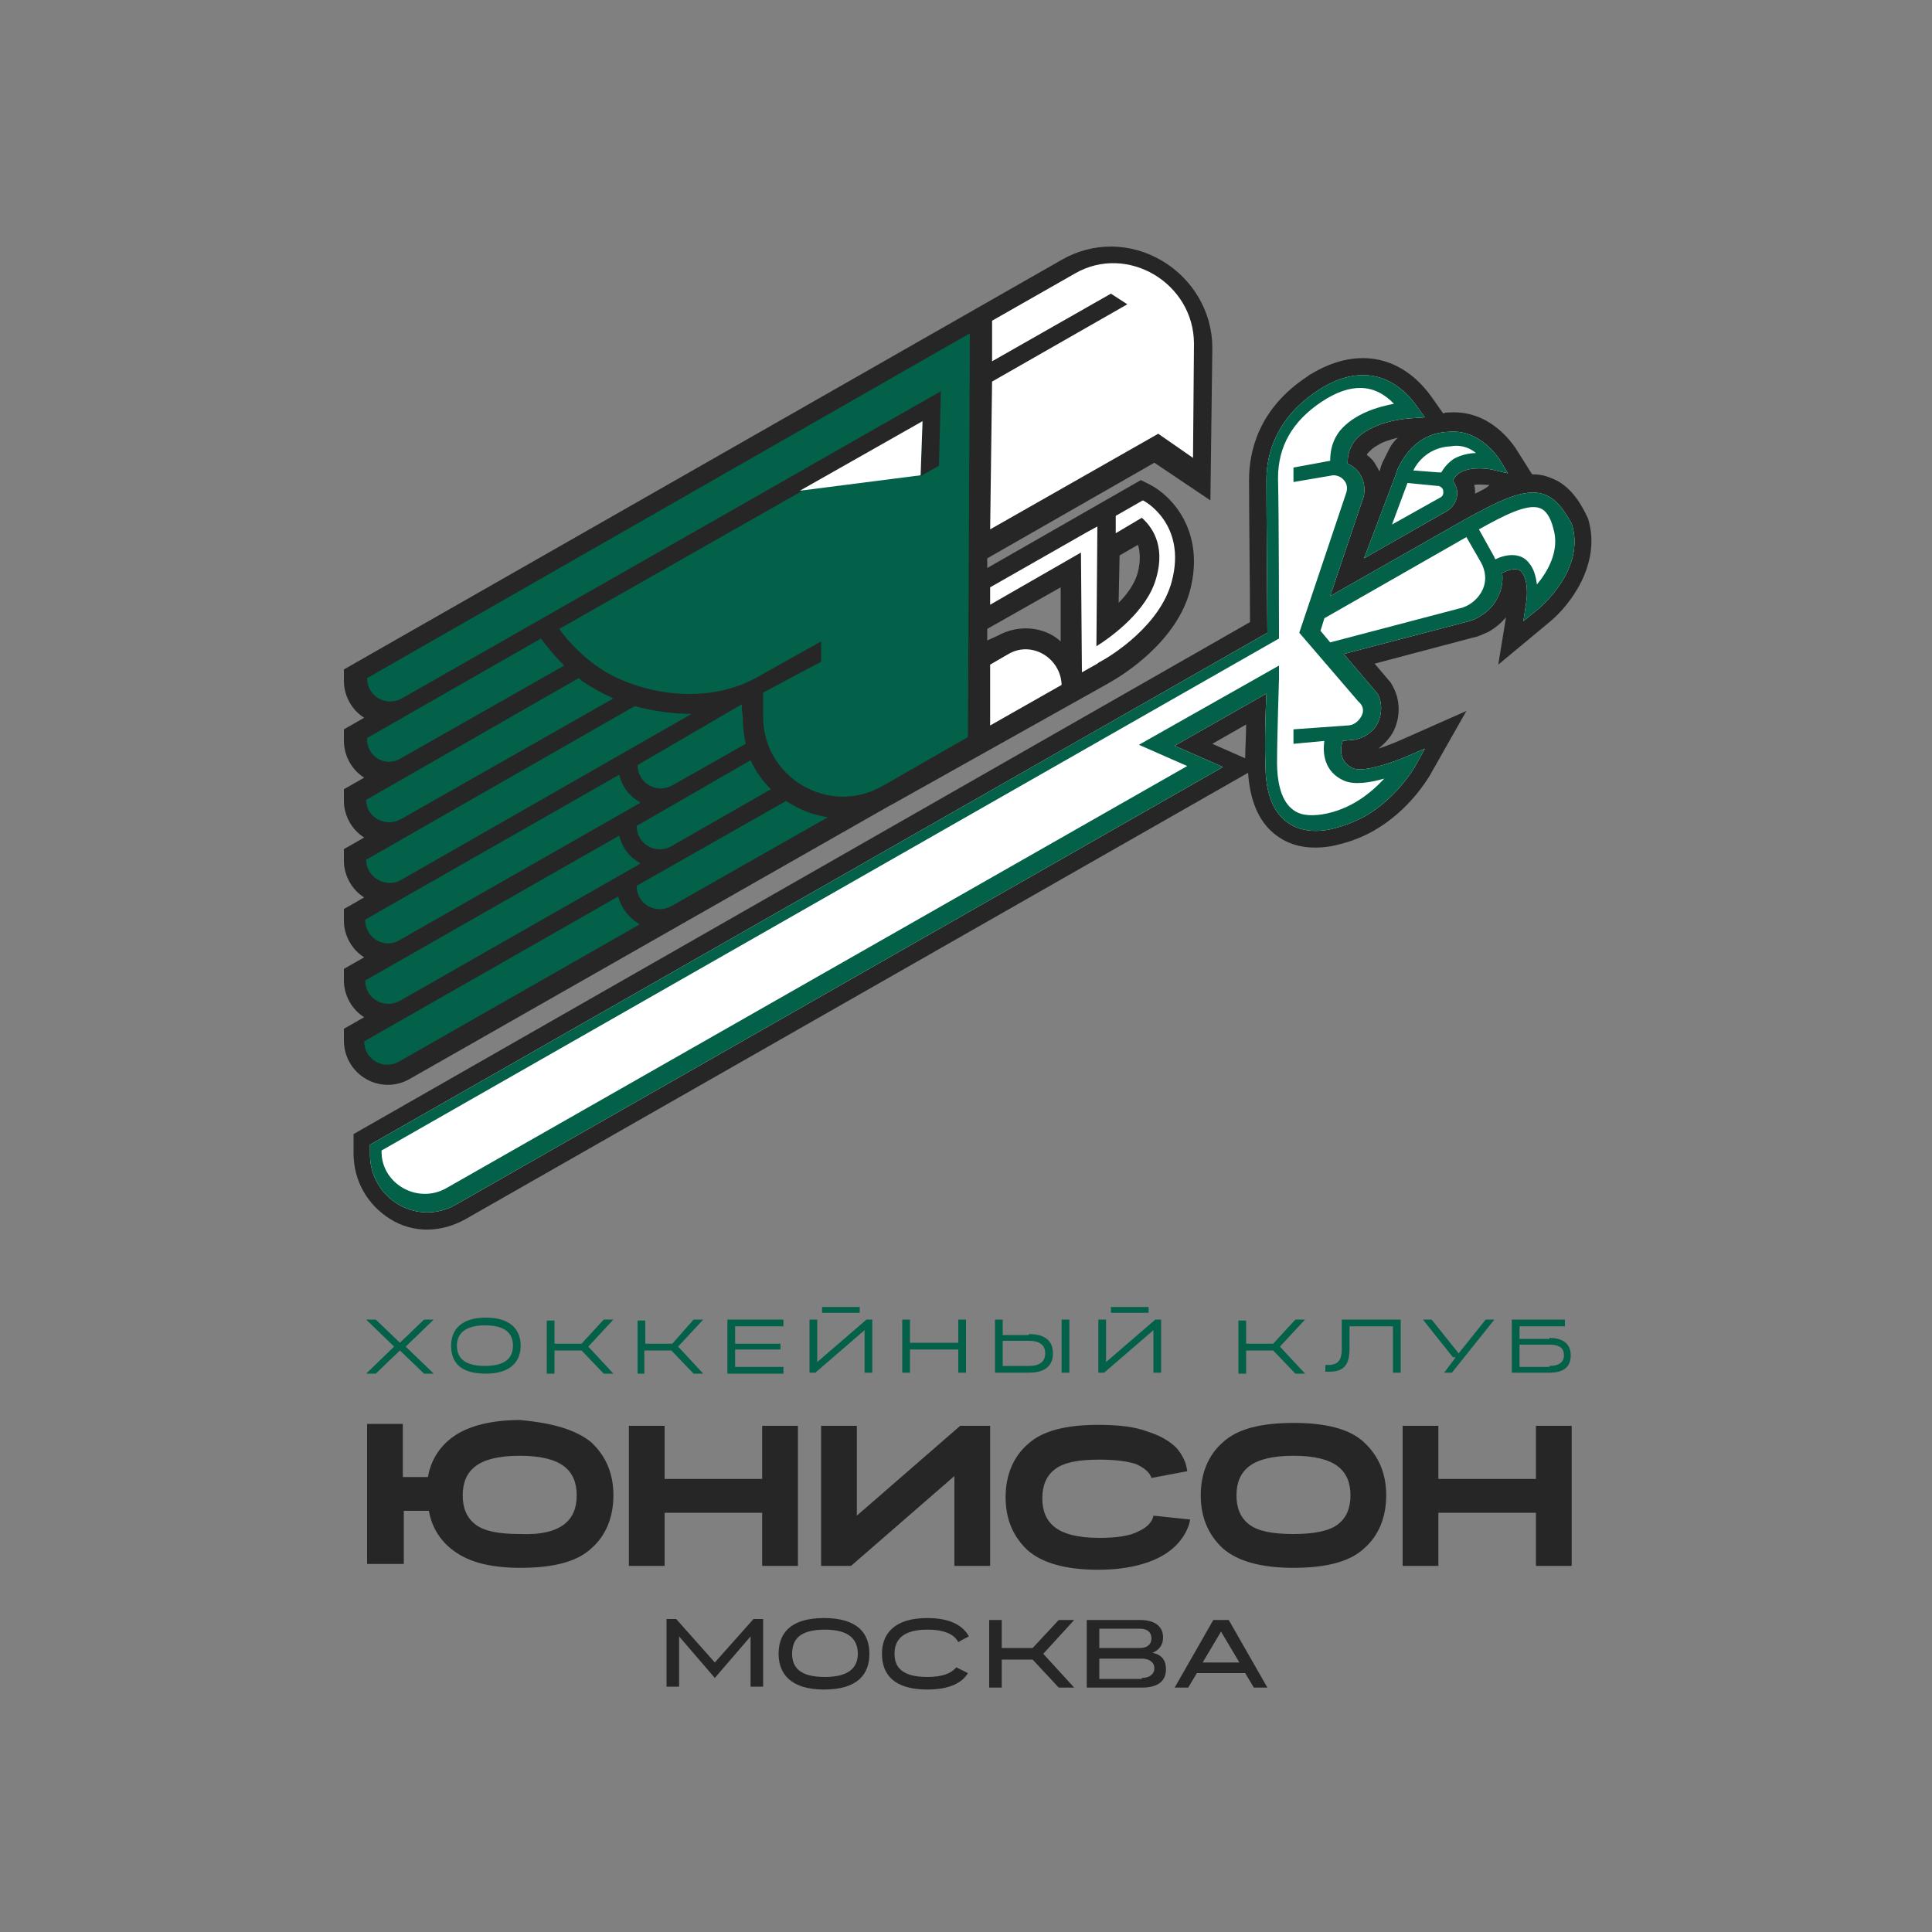 <?xml version="1.0" encoding="UTF-8"?> <!-- Generator: Adobe Illustrator 27.2.0, SVG Export Plug-In . SVG Version: 6.00 Build 0) --> <svg xmlns="http://www.w3.org/2000/svg" xmlns:xlink="http://www.w3.org/1999/xlink" id="Слой_1" x="0px" y="0px" viewBox="0 0 200 200" style="enable-background:new 0 0 200 200;" xml:space="preserve"><rect x="0" y="0" width="200" height="200" fill="#808080" stroke="none"/> <style type="text/css"> .st0{fill:#262626;} .st1{fill:#FFFFFF;} .st2{fill:#026148;} </style> <g> <path class="st0" d="M92.3,83.3c-0.1,0-0.1,0.1-0.2,0.1h0l-49.7,28.3c-1.4,0.8-3.1,0.8-4.5,0c-1.4-0.8-2.3-2.3-2.3-4l0-1.2l2.1-1.2 c-1.3-0.8-2.1-2.3-2.1-3.8l0-1.2l2.1-1.2c-1.3-0.8-2.1-2.3-2.1-3.8l0-1.2l2.1-1.2c-1.3-0.8-2.1-2.3-2.1-3.8l0-1.2l2.1-1.2 c-1.3-0.8-2.1-2.3-2.1-3.8l0-1.2l2.1-1.2c-1.3-0.8-2.1-2.3-2.1-3.8l0-1.2l2.1-1.2c-1.3-0.8-2.1-2.3-2.1-3.8l0-1.2l74.3-42.4 c3.3-1.9,7.2-1.8,10.4,0.1c3.2,1.9,5.2,5.3,5.2,9l-0.2,15.8l-5.8-3.9l-17.3,9.9l0,1l15.9-9.1l1,0.5c2.1,1.1,5.7,4.7,4.1,10.9 c-1.4,5.3-6.8,8.7-8.4,9.6L92.3,83.3z M103.3,65.8c1.8-1,4-1,5.7,0c0.3,0.2,0.6,0.4,0.8,0.6l0-5.6l-7.6,4.3l0,1.2L103.3,65.8z M115.8,62.4c0.9-0.9,1.7-2,2-3.2c0.3-1.2,0.2-2.2,0-2.8l-1.9,1.1L115.8,62.4z"></path> <path class="st1" d="M123.6,35.6l-0.1,11.8l-3.6-2.5l-17.4,9.9l0.2-15.3l14-8l-1.7-1.1l-12.3,7l0-4.2l8.6-4.9 C116.7,25.2,123.6,29.3,123.6,35.6 M115.5,53.4l0,1.8l2.7-1.6c0.9,0.8,2.5,2.7,1.5,6.2c-0.9,3.4-4.6,6.1-6.2,7.1l0.1-12.4l-1.1,0.6 l-10,5.7l0,1.8l9.4-5.4L112,69.6l1.6-0.9c0.1-0.1,0.1-0.1,0.3-0.2c1.3-0.7,6.2-3.8,7.4-8.3c1.6-6-2.9-8.4-3-8.4L115.5,53.4z"></path> <path class="st2" d="M38,70.2L38,70.2c0,1.9,2,3,3.6,2.1l55.8-31.8l-0.2,7.7l-1.9,1.1l0.2-5.6l-0.1,0.1l0,0L57.9,65.1 c0,0,1.3,2,3.8,3.8c3.7,2.7,11,4.4,16.7,1.2l0.7-0.4l5.9-3.3l0,2.1L79,71.7l0,2.5c0,6.3,6.8,10.3,12.3,7.2l8.9-5.1l0.2-41.8 L38,70.2z"></path> <path class="st2" d="M41.5,78.5l16.9-9.6c-1.2-1.2-2.1-2.4-2.4-2.8L38,76.4l0,0C37.9,78.3,39.9,79.5,41.5,78.5"></path> <path class="st2" d="M41.5,91.1l30.1-17.2c-2,0-4-0.3-5.9-0.8L37.9,89C37.9,90.8,39.9,92,41.5,91.1"></path> <path class="st2" d="M41.5,84.8l22-12.5c-1.1-0.5-2.2-1.1-3.1-1.7c-0.2-0.1-0.3-0.3-0.5-0.4l-22,12.6 C37.9,84.6,39.9,85.7,41.5,84.8"></path> <path class="st2" d="M64,92.8l-26.3,15c0,1.9,2,3,3.6,2.1l24.9-14.2c0,0-0.1,0-0.1-0.1C65.1,95,64.3,94,64,92.8"></path> <path class="st2" d="M41.4,97.3l24.9-14.2c0,0-0.1,0-0.1-0.1c-1.1-0.6-1.8-1.6-2.1-2.8l-26.3,15C37.8,97.1,39.8,98.3,41.4,97.3"></path> <path class="st2" d="M41.4,103.6l24.9-14.2c0,0-0.1,0-0.1-0.1c-1.1-0.6-1.8-1.6-2.1-2.8l-26.3,15C37.8,103.4,39.8,104.5,41.4,103.6 "></path> <path class="st2" d="M76.8,73.4c0,0,0-0.1,0-0.5L66,79.2c0,1.9,2,3,3.6,2.1l7.6-4.3c-0.2-0.9-0.3-1.8-0.3-2.7L76.8,73.4z"></path> <path class="st2" d="M65.9,85.5c0,1.9,2,3,3.6,2.1l10.3-5.9c-0.9-0.9-1.6-1.9-2.1-3L65.9,85.5z"></path> <path class="st2" d="M82,83.3c-0.2-0.1-0.4-0.2-0.6-0.4l-15.5,8.8c0,1.9,2,3,3.6,2.1l16.2-9.2C84.4,84.4,83.2,84,82,83.3"></path> <polygon class="st1" points="95.3,49.2 82.8,50.8 95.5,43.6 "></polygon> <path class="st1" d="M104.4,67.7l-1.9,1.1l0,6.3l7.4-4.2C109.8,68.1,106.8,66.3,104.4,67.7"></path> <path class="st0" d="M160.6,49.5c-0.7-0.3-1.3-0.4-2-0.4l-1.7-2.7c-0.3-0.4-2.6-4-6.9-3.7c-0.2,0-0.4,0-0.6,0.1l-1.2-1.7 c-3-4.2-7.5-5.2-12.1-2.6c-0.3,0.2-0.6,0.3-0.8,0.5c-5,3.3-6,7.7-6,10.7c0,3.2,0.1,11.6,0.1,14.7l-92.8,53l0,2 c0,2.8,1.4,5.3,3.8,6.8s5.3,1.4,7.8,0l81-46.2c0.2,2.9,1.1,5,2.7,6.3c1.1,0.9,2.9,1.8,5.9,1.3c1.5-0.3,3-0.8,4.4-1.6h0 c3.7-2.1,5.6-5.4,5.8-5.7l3.8-6.7l-7,3.1c-0.7,0.3-1.5,0.6-2.1,0.8c0.6-0.5,1.1-1,1.5-1.7c0.8-1.5,0.8-3.4-0.1-4.9l-0.1-0.2l-1.7-2 l10.2-2.7c0.6-0.1,1.1-0.4,1.6-0.6c0.7-0.4,1.3-0.9,1.8-1.5l-0.8,4.9l5.3-4.4c2.2-1.8,5.4-6.1,4-10.7 C163.4,51.5,162.2,50.1,160.6,49.5 M143.8,46.5l-0.7,1.4c-0.1,0.3-0.2,0.5-0.2,0.6l-0.1,0.3c-0.1-0.2-0.2-0.4-0.4-0.7 c-0.2-0.4-0.5-0.7-0.9-1c0-0.1,0.1-0.2,0.2-0.3c0.2-0.2,0.5-0.5,0.9-0.7c0.6-0.4,1.4-0.6,2.1-0.8C144.2,45.8,144,46.1,143.8,46.5 M152.7,51.1c0-0.3,0-0.6-0.1-0.9c0.5-0.1,1.1,0,1.5,0l0.1,0C153.8,50.6,153.3,50.8,152.7,51.1 M125.5,77l3.5-2 c0,1.2-0.1,2.5-0.1,3.5L125.5,77z"></path> <path class="st1" d="M144.7,48.5L144.7,48.5L144.7,48.5c-0.1,0.3-0.2,0.5-0.2,0.6l-3.3,8.7l8.6-4.9c0.8-0.5,1.2-1.4,1-2.3 c-0.1-0.3-0.2-0.6-0.4-0.8c0.1-0.3,0.4-0.7,0.8-0.9c1.2-0.7,3.2-0.3,3.2-0.3l1.7,0.4l-0.9-1.5c-0.1-0.1-2-3.1-5.2-2.8 C146.7,44.8,145.3,47.3,144.7,48.5"></path> <path class="st1" d="M159.9,51.2c-2.1-0.8-5,0.8-8.3,2.6l-13.9,7.9l3.3-9.8c0.4-0.9,0.3-2-0.2-2.8c-0.3-0.5-0.8-0.9-1.3-1.1 c0-0.9,0.2-1.6,0.7-2.3c1.7-2.2,5.8-2.4,5.9-2.4l1.4-0.1l-0.8-1.1c-2.6-3.7-6.4-4.3-10.4-1.6c-4.3,2.9-5.2,6.6-5.2,9.2 c0,3.6,0.1,13.5,0.1,15.8l-92.9,53l0,1c0,4.6,4.9,7.5,8.9,5.2l79.4-45.3l-5-2.2l9.5-5.4c-0.1,1.9-0.2,5.4-0.1,7.4 c0,2.7,0.7,4.7,2.1,5.8c1.1,0.9,2.6,1.2,4.4,0.9c1.4-0.3,2.7-0.8,3.8-1.4c3.3-1.9,5-4.9,5.1-5l1.1-2l-2.1,0.9 c-1.7,0.7-4.5,1.6-5.4,1.1c-1.5-0.7-1.2-2.3-1-2.8l0.9-0.1c0.5,0,1-0.2,1.4-0.4c0.5-0.3,1-0.7,1.3-1.3c0.5-1,0.5-2.2,0-3.1 l-3.5-4.1l13-3.4c0.4-0.1,0.8-0.3,1.1-0.5c0.9-0.5,1.6-1.3,2-2.3c0.3-0.7,0.4-1.5,0.3-2.2c0.5-0.2,1.5-0.7,2-0.1 c0.7,0.8,0.6,2.5,0.5,3.1l-0.3,2l1.6-1.3c0.2-0.2,4.9-4.1,3.4-8.8C161.8,52.6,161,51.6,159.9,51.2"></path> <path class="st2" d="M144.7,48.5L144.7,48.5L144.7,48.5c-0.1,0.3-0.2,0.5-0.2,0.6l-3.3,8.7l8.6-4.9c0.8-0.5,1.2-1.4,1-2.3 c-0.1-0.3-0.2-0.6-0.4-0.8c0.1-0.3,0.4-0.7,0.8-0.9c1.2-0.7,3.2-0.3,3.2-0.3l1.7,0.4l-0.9-1.5c-0.1-0.1-2-3.1-5.2-2.8 C146.7,44.8,145.3,47.3,144.7,48.5 M149.4,50.8c0,0.1,0.1,0.5-0.3,0.7l-5,2.8l1.6-4.3l3.1,0.3c0,0,0,0,0,0l0.1,0 C149.3,50.4,149.4,50.7,149.4,50.8 M152.8,46.9c-0.7,0-1.6,0.2-2.3,0.6c0,0,0,0,0,0c-0.6,0.4-1,0.9-1.3,1.4c-0.1,0-0.2,0-0.3,0 l-2.6-0.2c0.5-1,1.7-2.4,3.9-2.5C151.3,46,152.2,46.4,152.8,46.9 M159.9,51.2c-2.1-0.8-5,0.8-8.3,2.6l-13.9,7.9l3.3-9.8 c0.4-0.9,0.3-2-0.2-2.8c-0.3-0.5-0.8-0.9-1.3-1.1c0-0.9,0.2-1.6,0.7-2.3c1.7-2.2,5.8-2.4,5.9-2.4l1.4-0.1l-0.8-1.1 c-2.6-3.7-6.4-4.3-10.4-1.6c-4.3,2.9-5.2,6.6-5.2,9.2c0,3.6,0.1,13.5,0.1,15.8l-92.9,53l0,1c0,4.6,4.9,7.5,8.9,5.2l79.4-45.3 l-5-2.2l9.5-5.4c-0.1,1.9-0.2,5.4-0.1,7.4c0,2.7,0.7,4.7,2.1,5.8c1.1,0.9,2.6,1.2,4.4,0.9c1.4-0.3,2.7-0.8,3.8-1.4 c3.3-1.9,5-4.9,5.1-5l1.1-2l-2.1,0.9c-1.7,0.7-4.5,1.6-5.4,1.1c-1.5-0.7-1.2-2.3-1-2.8l0.9-0.1c0.5,0,1-0.2,1.4-0.4 c0.5-0.3,1-0.7,1.3-1.3c0.5-1,0.5-2.2,0-3.1l-3.5-4.1l13-3.4c0.4-0.1,0.8-0.3,1.1-0.5c0.9-0.5,1.6-1.3,2-2.3 c0.3-0.7,0.4-1.5,0.3-2.2c0.5-0.2,1.5-0.7,2-0.1c0.7,0.8,0.6,2.5,0.5,3.1l-0.3,2l1.6-1.3c0.2-0.2,4.9-4.1,3.4-8.8 C161.8,52.6,161,51.6,159.9,51.2 M140.9,74.2c-0.3,0.5-0.8,0.9-1.4,0.9l-5.6,0.4l0,1.5l3.2-0.3c-0.2,1.3,0,3.2,2,4.1 c1.1,0.5,2.8,0.2,4.2-0.2c-1.3,1.4-3.4,3.2-6.4,3.7c-1.4,0.2-2.4,0.1-3.2-0.6c-1.2-1-1.5-3.1-1.5-4.7c0-2.7,0.2-8.6,0.2-8.7l0-1.4 l-14.5,8.2l5,2.2l-76.7,43.7c-3,1.7-6.8-0.5-6.7-3.9l92.9-53l0-0.4c0-0.1,0-12.2-0.1-16.2c0-3.3,1.5-5.9,4.5-7.9 c3-2,5.5-1.9,7.5,0.2c-1.6,0.3-4.1,1-5.6,2.8c-0.7,0.9-1,1.9-1,3.1l-3.8,0.7l0,1.5l4.1-0.7c0.5,0,0.9,0.2,1.2,0.6 c0.3,0.4,0.3,0.9,0.1,1.4l-4.8,14.3l6.1,7.1C141.2,73.1,141.2,73.7,140.9,74.2 M153.3,58.2c0.5,0.9,0.6,1.9,0.2,2.8 c-0.4,0.9-1.2,1.6-2.1,1.9l-13.7,3.6l-1-1.2l0.4-1.3l14.7-8.4L153.3,58.2z M160.8,54.7c0.7,2.3-0.6,4.5-1.7,5.8 c-0.1-0.8-0.3-1.6-0.8-2.2c-0.9-1.2-2.5-0.9-3.5-0.4c-0.1-0.1-0.1-0.3-0.2-0.4l-1.5-2.7c2.5-1.4,5-2.7,6.3-2.2 C160,52.8,160.5,53.5,160.8,54.7"></path> <path class="st2" d="M43.9,136.6h1l-2.9,2.8l2.9,2.8h-1l-2.5-2.4l-2.5,2.4h-1l2.9-2.8l-2.9-2.8h1l2.5,2.4L43.9,136.6z M53.9,139.3 c0,1.6-1,2.9-3.6,2.9c-2.7,0-3.6-1.2-3.6-2.9c0-1.6,1-2.9,3.6-2.9C52.9,136.4,53.9,137.7,53.9,139.3 M53.1,139.3 c0-1.2-0.7-2.1-2.9-2.1c-2.1,0-2.9,0.9-2.9,2.1c0,1.2,0.7,2.1,2.9,2.1C52.4,141.4,53.1,140.5,53.1,139.3 M62.5,136.6h1l-2.6,2.8 l2.6,2.8h-1l-2.3-2.4h-2.8v2.4h-0.8v-5.5h0.8v2.4h2.8L62.5,136.6z M71.8,136.6h1l-2.6,2.8l2.6,2.8h-1l-2.3-2.4h-2.8v2.4H66v-5.5 h0.8v2.4h2.8L71.8,136.6z M75.3,136.6h5.8v0.7h-5v1.8h4.7v0.6h-4.7v1.8h5v0.7h-5.8V136.6z M84.6,141l5.1-4.4h0.6v5.5h-0.8v-4.4 l-5.1,4.4h-0.6v-5.5h0.8V141z M85.1,135.3H89v0.6h-3.9V135.3z M99.2,139v-2.4h0.8v5.5h-0.8v-2.4h-5v2.4h-0.8v-5.5h0.8v2.4H99.2z M106.5,138.1c1.8,0,2.5,0.8,2.5,2c0,1.2-0.7,2-2.5,2H103v-5.5h0.8v1.6H106.5z M106.5,141.4c1.2,0,1.7-0.5,1.7-1.3 c0-0.8-0.5-1.3-1.7-1.3h-2.7v2.6H106.5z M109.9,136.6h0.8v5.5h-0.8V136.6z M114.5,141l5.1-4.4h0.6v5.5h-0.8v-4.4l-5.1,4.4h-0.6 v-5.5h0.8V141z M115,135.3h3.9v0.6H115V135.3z M134.1,136.6h1l-2.6,2.8l2.6,2.8h-1l-2.3-2.4H129v2.4h-0.8v-5.5h0.8v2.4h2.8 L134.1,136.6z M138.9,136.6h6.1v5.5h-0.8v-4.8h-4.5v2.3c0,1.6-0.5,2.4-2.1,2.4c-0.1,0-0.2,0-0.4,0v-0.7c0.1,0,0.2,0,0.3,0 c1.1,0,1.4-0.6,1.4-1.7V136.6z M149.5,142.1l1.2-1.6h-0.3l-3.1-3.9h0.9l2.8,3.5l2.8-3.5h0.9l-4.4,5.5H149.5z M160.4,138.5 c1.5,0,2.2,0.7,2.2,1.8c0,1.1-0.6,1.8-2.2,1.8h-3.9v-5.5h5.5v0.7h-4.7v1.3H160.4z M160.4,141.4c1,0,1.5-0.4,1.5-1.1 c0-0.7-0.4-1.1-1.5-1.1h-3.1v2.3H160.4z"></path> <path class="st0" d="M61.2,149.3c1.5,1.4,2.3,3.2,2.3,5.5c0,2.3-0.8,4.2-2.3,5.5c-1.5,1.4-4,2-7.3,2c-2.9,0-5.1-0.5-6.7-1.6 c-1.5-1-2.5-2.5-2.8-4.3h-2.6v5.5H38v-14.5h3.7v5.5h2.6c0.3-1.8,1.3-3.3,2.8-4.3c1.5-1,3.8-1.6,6.7-1.6 C57.2,147.3,59.6,148,61.2,149.3 M58.4,157.8c0.9-0.7,1.3-1.7,1.3-3c0-1.3-0.4-2.3-1.3-3c-0.9-0.7-2.4-1.1-4.6-1.1 c-2.2,0-3.7,0.4-4.6,1.1c-0.9,0.7-1.3,1.7-1.3,3c0,1.3,0.4,2.3,1.3,3c0.9,0.7,2.4,1,4.6,1C56,158.9,57.5,158.5,58.4,157.8 M78.9,147.6h3.7v14.5h-3.7v-5.5H68.8v5.5h-3.7v-14.5h3.7v5.5h10.1V147.6z M99.4,147.6h3.1v14.5h-3.7v-9.3l-10.7,9.3H85v-14.5h3.7 v9.3L99.4,147.6z M122,159.7c-0.7,0.8-1.7,1.5-3.1,2c-1.4,0.5-3.1,0.8-5.2,0.8c-3.4,0-5.8-0.7-7.3-2c-1.5-1.4-2.3-3.2-2.3-5.5 c0-2.3,0.8-4.2,2.3-5.5c1.5-1.4,4-2,7.3-2c2.1,0,3.8,0.2,5.1,0.7c1.3,0.4,2.3,1,3,1.7c0.6,0.7,1,1.5,1.1,2.4l-3.7,0.7 c-0.2-0.6-0.7-1-1.5-1.4c-0.8-0.3-2.1-0.5-3.9-0.5c-2.2,0-3.7,0.3-4.6,1c-0.9,0.7-1.3,1.7-1.3,3c0,1.3,0.4,2.3,1.3,3 c0.9,0.7,2.4,1.1,4.6,1.1c1.8,0,3.2-0.2,4.1-0.7c0.9-0.4,1.4-1,1.5-1.6l3.8,0.4C123.1,158,122.7,158.9,122,159.7 M141.2,149.3 c1.5,1.4,2.3,3.2,2.3,5.5c0,2.3-0.8,4.2-2.3,5.5c-1.5,1.4-4,2-7.3,2c-3.4,0-5.8-0.7-7.3-2c-1.5-1.4-2.3-3.2-2.3-5.5 c0-2.3,0.8-4.2,2.3-5.5c1.5-1.4,4-2,7.3-2C137.2,147.3,139.7,147.9,141.2,149.3 M138.5,157.8c0.9-0.7,1.3-1.7,1.3-3 c0-1.3-0.4-2.3-1.3-3c-0.9-0.7-2.4-1.1-4.6-1.1c-2.2,0-3.7,0.4-4.6,1.1c-0.9,0.7-1.3,1.7-1.3,3c0,1.3,0.4,2.3,1.3,3 c0.9,0.7,2.4,1,4.6,1C136,158.8,137.6,158.5,138.5,157.8 M159,147.6h3.7v14.5H159v-5.5h-10.1v5.5h-3.7v-14.5h3.7v5.5H159V147.6z"></path> <path class="st0" d="M74,172.1l4-4.5h1v7h-1.3v-5.2l-3.7,4.3l-3.7-4.3v5.2H69v-7h1L74,172.1z M90,171.2c0,2.1-1.2,3.7-4.7,3.7 c-3.4,0-4.7-1.6-4.7-3.7c0-2.1,1.2-3.7,4.7-3.7C88.8,167.5,90,169.1,90,171.2 M88.8,171.2c0-1.4-0.8-2.5-3.4-2.5 c-2.6,0-3.4,1-3.4,2.5c0,1.4,0.8,2.4,3.4,2.4C87.9,173.6,88.8,172.6,88.8,171.2 M109.6,167.7h1.6l-3.2,3.5l3.2,3.5h-1.6l-2.7-2.9 h-3.2v2.9h-1.3v-7h1.3v2.9h3.2L109.6,167.7z M120.7,172.8c0,1.2-0.8,1.9-2.5,1.9h-5.7v-7h5.5c1.6,0,2.4,0.7,2.4,1.8 c0,0.8-0.4,1.3-1.1,1.6C120.3,171.3,120.7,171.9,120.7,172.8 M113.8,168.7v1.9h4.2c0.8,0,1.2-0.4,1.2-1c0-0.6-0.4-1-1.2-1H113.8z M118.2,173.7c0.8,0,1.3-0.4,1.3-1c0-0.6-0.5-1-1.3-1h-4.4v2.1H118.2z M123.9,173.2l-0.9,1.5h-1.4l4-7h1.6l4,7h-1.4l-0.9-1.5H123.9 z M128.3,172.1l-1.9-3.2l-1.9,3.2H128.3z M99,172.6c-0.5,0.6-1.4,1-3,1c-2.6,0-3.4-1-3.4-2.4c0-1.4,0.8-2.5,3.4-2.5 c1.8,0,2.8,0.5,3.2,1.3c0.3-0.2,0.7-0.4,1.1-0.6c-0.6-1.1-1.9-1.9-4.3-1.9c-3.4,0-4.7,1.6-4.7,3.7c0,2.1,1.2,3.7,4.7,3.7 c2.3,0,3.6-0.7,4.2-1.7L99,172.6z"></path> </g> </svg> 